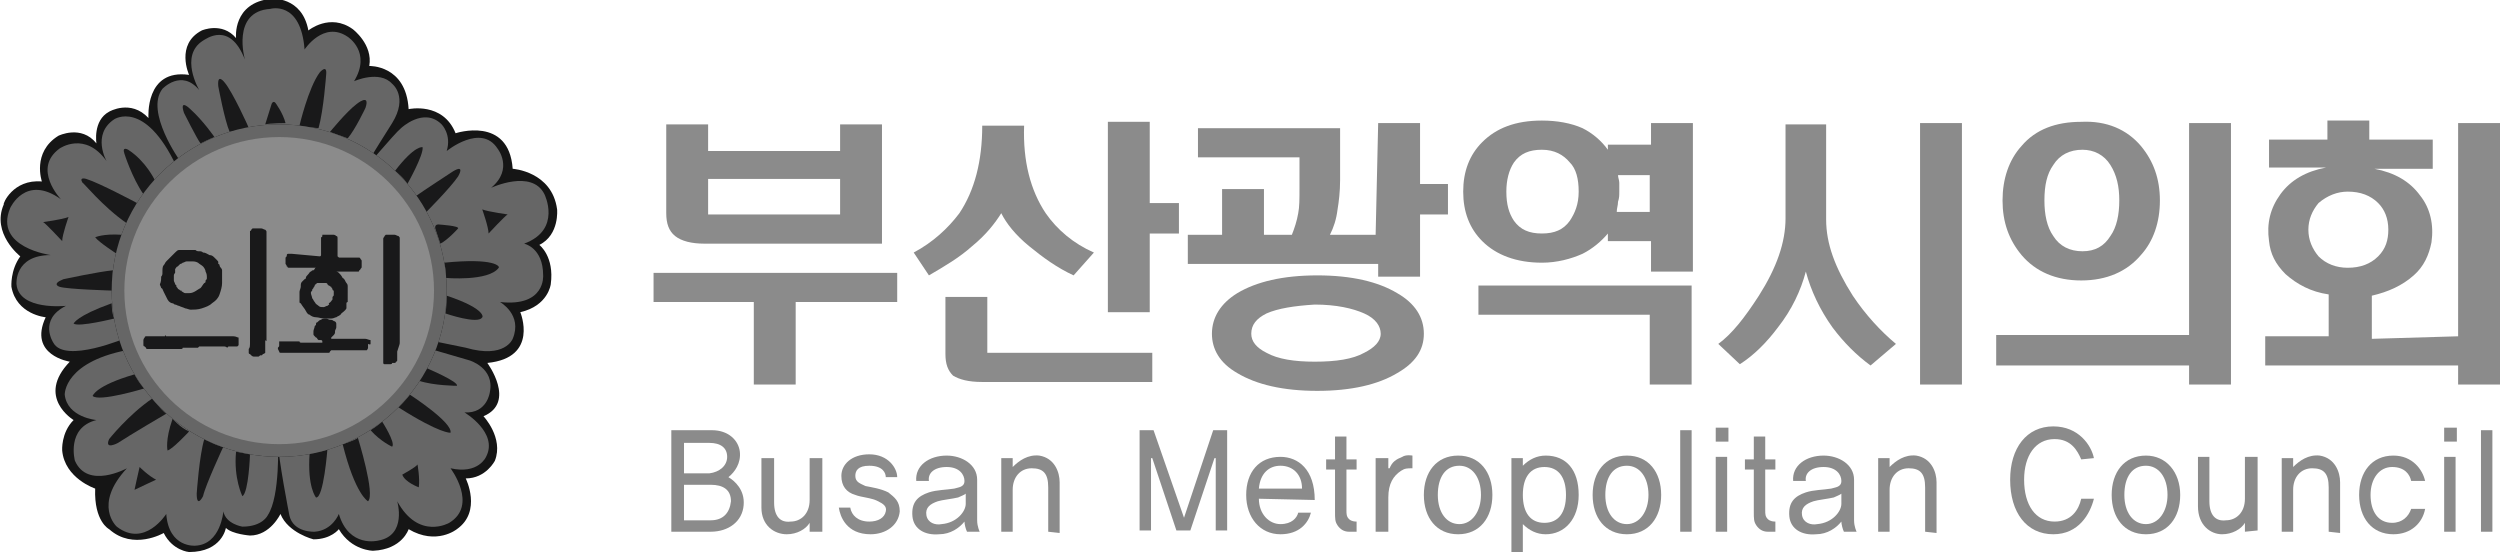 <?xml version="1.0" encoding="utf-8"?>
<!-- Generator: Adobe Illustrator 24.2.0, SVG Export Plug-In . SVG Version: 6.00 Build 0)  -->
<svg version="1.1" id="레이어_1" xmlns="http://www.w3.org/2000/svg" xmlns:xlink="http://www.w3.org/1999/xlink" x="0px"
	 y="0px" viewBox="0 0 197 43.5" style="enable-background:new 0 0 197 43.5;" xml:space="preserve">
<style type="text/css">
	.st0{fill:#8B8B8B;}
	.st1{fill:#151515;}
	.st2{fill:#666666;}
	.st3{fill:#19191A;}
</style>
<g>
	<path class="st0" d="M70.7,23.8h-8v6.5h-3.3v-6.5h-7.9v-2.3h19.2 M55.8,9.8v2.1h10.4V9.8h3.3v9.4h-14c-1,0-1.8-0.2-2.3-0.6
		c-0.5-0.4-0.7-1-0.7-1.8V9.8H55.8z M55.8,16.9h10.4v-2.8H55.8V16.9z"/>
	<path class="st0" d="M82.4,16.8c0.9,1.3,2.2,2.4,3.8,3.1l-1.6,1.8c-1.3-0.6-2.4-1.4-3.5-2.3c-1.1-0.9-1.8-1.8-2.2-2.6
		c-0.5,0.8-1.2,1.7-2.3,2.6c-1,0.9-2.2,1.6-3.4,2.3L72,19.9c1.5-0.8,2.7-1.9,3.6-3.1c1.2-1.8,1.8-4.1,1.8-6.9h3.3
		C80.6,12.7,81.2,15,82.4,16.8 M77.8,27.8h13v2.3H77.4c-1.1,0-1.8-0.2-2.3-0.5c-0.4-0.4-0.6-0.9-0.6-1.7v-4.5h3.3V27.8z M90.6,9.7
		v6.3h2.3v2.4h-2.3v6.2h-3.3v-15H90.6z"/>
	<path class="st0" d="M108.6,9.7h3.3v4.8h2.2v2.4h-2.2v4.9h-3.3v-1H93.6v-2.3h2.7v-3.6h3.3v3.6h2.2c0.2-0.5,0.4-1.1,0.5-1.7
		c0.1-0.5,0.1-1.1,0.1-2v-2.4h-8v-2.3h11.2v4.1c0,0.9-0.1,1.7-0.2,2.3c-0.1,0.8-0.3,1.4-0.6,2h3.6 M110.1,23.1
		c1.4,0.8,2.1,1.9,2.1,3.2c0,1.3-0.7,2.3-2.1,3.1c-1.5,0.9-3.6,1.4-6.3,1.4c-2.7,0-4.8-0.5-6.3-1.4c-1.4-0.8-2-1.9-2-3.1
		c0-1.3,0.7-2.4,2-3.2c1.5-0.9,3.6-1.4,6.3-1.4C106.5,21.7,108.6,22.2,110.1,23.1 M99.8,24.7c-0.8,0.4-1.2,0.9-1.2,1.6
		c0,0.6,0.4,1.1,1.2,1.5c0.9,0.5,2.2,0.7,3.8,0.7c1.7,0,3-0.2,3.9-0.7c0.8-0.4,1.3-0.9,1.3-1.5c0-0.6-0.4-1.2-1.3-1.6
		c-0.9-0.4-2.2-0.7-3.9-0.7C102,24.1,100.7,24.3,99.8,24.7"/>
	<path class="st0" d="M124.7,20c-0.9,0.4-2,0.7-3.2,0.7c-2,0-3.6-0.6-4.7-1.7c-1-1-1.5-2.3-1.5-3.9c0-1.6,0.5-2.9,1.5-3.9
		c1.1-1.1,2.6-1.7,4.7-1.7c1.2,0,2.3,0.2,3.2,0.6c0.8,0.4,1.5,1,2,1.7v-0.4h3.4V9.7h3.3v11.7h-3.3v-2.4h-3.4v-0.6
		C126.2,19,125.5,19.6,124.7,20 M133.3,22.5v7.8h-3.3v-5.5h-13.5v-2.3H133.3z M119.3,12.8c-0.4,0.6-0.6,1.4-0.6,2.3
		c0,1,0.2,1.7,0.6,2.3c0.5,0.7,1.2,1,2.2,1c1,0,1.7-0.3,2.2-1c0.4-0.6,0.7-1.3,0.7-2.3c0-1-0.2-1.8-0.7-2.3c-0.5-0.6-1.2-1-2.2-1
		C120.5,11.8,119.8,12.1,119.3,12.8 M127.5,13.8c0,0.2,0.1,0.4,0.1,0.6c0,0.2,0,0.4,0,0.7c0,0.3,0,0.5-0.1,0.8
		c0,0.3-0.1,0.5-0.1,0.8h2.6v-2.9H127.5z"/>
	<path class="st0" d="M143.9,9.8v7.5c0,1.9,0.7,3.8,2.1,6c1,1.5,2.2,2.8,3.4,3.8l-2,1.7c-1.1-0.8-2.1-1.8-3-3
		c-1-1.4-1.7-2.9-2.1-4.4c-0.4,1.5-1.1,3-2.2,4.4c-0.9,1.2-1.9,2.2-3,2.9l-1.7-1.6c1.1-0.8,2.1-2.1,3.2-3.8c1.4-2.2,2.1-4.2,2.1-6.1
		V9.8 M154.6,30.3h-3.3V9.7h3.3V30.3z"/>
	<path class="st0" d="M172.5,9.7h3.3v20.6h-3.3v-1.5h-15.2v-2.4h15.2 M168.7,11.5c1,1.2,1.5,2.6,1.5,4.3c0,1.7-0.5,3.2-1.5,4.3
		c-1.1,1.3-2.7,2-4.7,2c-2,0-3.6-0.7-4.7-2c-1-1.2-1.5-2.6-1.5-4.3c0-1.7,0.5-3.2,1.5-4.3c1.1-1.3,2.7-1.9,4.7-1.9
		C166,9.5,167.6,10.2,168.7,11.5 M161.8,13c-0.5,0.7-0.7,1.6-0.7,2.8c0,1.1,0.2,2.1,0.7,2.8c0.5,0.8,1.3,1.2,2.3,1.2
		c1,0,1.7-0.4,2.2-1.2c0.5-0.7,0.7-1.7,0.7-2.8s-0.2-2-0.7-2.8c-0.5-0.8-1.3-1.2-2.2-1.2C163.1,11.8,162.3,12.2,161.8,13"/>
	<path class="st0" d="M193.7,26.5V9.7h3.3v20.6h-3.3v-1.5h-15.2v-2.3h5v-3.3c-1.4-0.2-2.5-0.8-3.4-1.6c-0.8-0.8-1.2-1.6-1.3-2.6
		c-0.2-1.4,0.1-2.6,0.9-3.7c0.8-1.1,2-1.8,3.6-2.1h-4.5V11h4.6V9.5h3.3V11h5v2.3h-4.6c1.6,0.3,2.8,1,3.6,2.1c0.8,1,1.1,2.3,0.9,3.7
		c-0.2,1-0.6,1.9-1.4,2.6c-0.9,0.8-2,1.3-3.3,1.6v3.4 M182.7,16c-0.5,0.6-0.8,1.3-0.8,2.1c0,0.8,0.3,1.5,0.8,2.1
		c0.6,0.6,1.4,0.9,2.3,0.9c1,0,1.8-0.3,2.4-0.9c0.6-0.6,0.8-1.3,0.8-2.1c0-0.9-0.3-1.6-0.8-2.1c-0.6-0.6-1.4-0.9-2.4-0.9
		C184.2,15.1,183.4,15.4,182.7,16"/>
	<path class="st0" d="M58.6,39.8c-0.1,1.3-1.2,2.1-2.6,2.1h-3.1v-8h3.2c1.3,0,2.1,0.8,2.2,1.7c0.1,0.9-0.4,1.6-0.9,2
		C57.9,37.9,58.7,38.6,58.6,39.8 M57.3,36c0-0.7-0.5-1.1-1.4-1.1h-2v2.4h2C56.7,37.2,57.3,36.7,57.3,36 M57.6,39.5
		c0-0.9-0.6-1.3-1.6-1.3h-2.1V41H56C57,41,57.5,40.4,57.6,39.5"/>
	<path class="st0" d="M63.8,41.9v-0.7c-0.3,0.5-1,0.9-1.8,0.9C61,42.1,60,41.4,60,40v-3.9h1v3.5c0,1.1,0.5,1.6,1.3,1.5
		c0.8,0,1.5-0.6,1.5-1.7v-3.3h1v5.8"/>
	<path class="st0" d="M70.9,40.3c-0.1,1.1-1.1,1.8-2.3,1.8c-1.9,0-2.4-1.4-2.5-2.1h0.9c0.1,0.6,0.6,1.1,1.5,1.1
		c0.7,0,1.2-0.3,1.3-0.8c0.1-0.4-0.2-0.6-0.6-0.8c-0.6-0.3-1.3-0.3-1.8-0.5c-0.7-0.2-1.1-0.7-1.1-1.5c0-0.9,0.8-1.7,2.2-1.7
		c1.5,0,2.2,1.1,2.2,1.8h-0.9c0-0.3-0.2-0.9-1.3-0.9c-0.9,0-1.1,0.4-1.1,0.8c0,0.5,0.4,0.6,0.8,0.8c0.5,0.1,1.2,0.2,1.8,0.5
		C70.5,39.2,70.9,39.5,70.9,40.3"/>
	<path class="st0" d="M76.2,41.9c-0.1-0.2-0.2-0.6-0.2-0.8c-0.4,0.5-1.1,1-2,1c-1.1,0.1-2-0.4-2.1-1.4c-0.1-1.1,0.4-1.6,1.3-1.9
		c0.6-0.2,1.4-0.2,2-0.3c0.3-0.1,0.8-0.1,0.8-0.6c0-0.5-0.4-1.1-1.4-1.1c-1,0-1.5,0.5-1.4,1.1h-1c-0.1-1.2,1-2,2.4-2
		c1.2,0,2.4,0.7,2.4,1.9V41c0,0.5,0.2,0.9,0.2,0.9 M76.1,38.9c-0.1,0.1-0.4,0.2-0.6,0.3c-0.4,0.1-1.3,0.2-1.6,0.3
		c-0.6,0.2-1,0.5-0.9,1.1c0.1,0.6,0.7,0.8,1.2,0.7c1.2-0.1,1.9-1,1.9-1.6V38.9z"/>
	<path class="st0" d="M82.6,41.9v-3.5c0-1.1-0.4-1.5-1.3-1.5c-0.9,0-1.5,0.7-1.5,1.7v3.3h-0.9v-5.8h0.9v0.7c0.5-0.5,1.2-1,2.1-0.9
		c1.2,0.2,1.6,1.3,1.6,2.1v4"/>
	<polygon class="st0" points="95.6,33.9 93.3,40.8 90.9,33.9 89.8,33.9 89.8,41.8 90.7,41.8 90.7,36.1 90.8,36.1 92.7,41.8 
		93.8,41.8 95.7,36.1 95.8,36.1 95.8,41.8 96.7,41.8 96.7,33.9 	"/>
	<path class="st0" d="M99.2,39.3c0,1.2,0.8,2,1.7,2c0.9,0,1.3-0.5,1.4-0.9h1c-0.2,0.8-0.9,1.7-2.4,1.7c-1.6,0-2.7-1.3-2.7-3.1
		c0-1.8,1-3,2.7-3c1.4,0,2.7,1,2.7,3.4 M102.6,38.5c0-1.1-0.7-1.8-1.7-1.8c-0.9,0-1.6,0.6-1.7,1.8H102.6z"/>
	<path class="st0" d="M106.3,41.9c-0.4,0-0.7-0.2-0.9-0.5c-0.2-0.3-0.2-0.5-0.2-1.1V37h-0.7v-0.8l0.7,0v-1.8h0.9v1.8l0.8,0V37h-0.8
		v3.2c0,0.3,0,0.5,0.2,0.7c0.2,0.2,0.5,0.2,0.6,0.2l0,0.8"/>
	<path class="st0" d="M111.3,36.9c-0.4,0-0.6,0-0.9,0.2c-0.6,0.4-1,1-1,2.1v2.7h-1v-5.8h1v0.8l0.1,0c0.2-0.5,0.5-0.7,1-0.9
		c0.3-0.2,0.8-0.1,0.8-0.1"/>
	<path class="st0" d="M117.6,39c0,1.8-1,3.1-2.7,3.1c-1.7,0-2.7-1.3-2.7-3.1c0-1.8,1-3.1,2.7-3.1C116.6,35.9,117.6,37.2,117.6,39
		 M116.7,39c0-1.4-0.7-2.3-1.7-2.3c-1.1,0-1.7,0.9-1.7,2.3c0,1.4,0.7,2.3,1.7,2.3C116,41.3,116.7,40.3,116.7,39"/>
	<path class="st0" d="M124.4,39c0,1.9-1.1,3.1-2.6,3.1c-0.7,0-1.3-0.3-1.8-0.8v2.3h-0.9v-7.5h0.9v0.6c0.5-0.5,1.1-0.8,1.8-0.8
		C123.4,35.9,124.4,37,124.4,39 M123.4,39c0-1.4-0.6-2.2-1.7-2.2c-1.1,0-1.7,0.8-1.7,2.2c0,1.4,0.6,2.2,1.7,2.2
		C122.8,41.2,123.4,40.4,123.4,39"/>
	<path class="st0" d="M130.9,39c0,1.8-1,3.1-2.7,3.1c-1.7,0-2.7-1.3-2.7-3.1c0-1.8,1-3.1,2.7-3.1C129.9,35.9,130.9,37.2,130.9,39
		 M129.9,39c0-1.4-0.7-2.3-1.7-2.3c-1.1,0-1.7,0.9-1.7,2.3c0,1.4,0.7,2.3,1.7,2.3C129.2,41.3,129.9,40.3,129.9,39"/>
	<rect x="132.4" y="33.9" class="st0" width="0.9" height="8"/>
	<path class="st0" d="M135.2,41.9h0.9V36h-0.9V41.9z M135.2,34.8h1v-1.1h-1V34.8z"/>
	<path class="st0" d="M139.3,41.9c-0.4,0-0.7-0.2-0.9-0.5c-0.2-0.3-0.2-0.5-0.2-1.1V37h-0.7v-0.8l0.7,0v-1.8h0.9v1.8l0.8,0V37h-0.8
		v3.2c0,0.3,0,0.5,0.2,0.7c0.2,0.2,0.5,0.2,0.6,0.2l0,0.8"/>
	<path class="st0" d="M145.3,41.9c-0.1-0.2-0.2-0.6-0.2-0.8c-0.4,0.5-1.1,1-2,1c-1.1,0.1-2-0.4-2.1-1.4c-0.1-1.1,0.4-1.6,1.3-1.9
		c0.6-0.2,1.4-0.2,2-0.3c0.3-0.1,0.8-0.1,0.8-0.6c0-0.5-0.4-1.1-1.4-1.1c-1,0-1.5,0.5-1.4,1.1h-1c-0.1-1.2,1-2,2.4-2
		c1.2,0,2.4,0.7,2.4,1.9V41c0,0.5,0.2,0.9,0.2,0.9 M145.1,38.9c-0.1,0.1-0.4,0.2-0.6,0.3c-0.4,0.1-1.3,0.2-1.6,0.3
		c-0.6,0.2-1,0.5-0.9,1.1c0.1,0.6,0.7,0.8,1.2,0.7c1.2-0.1,1.9-1,1.9-1.6V38.9z"/>
	<path class="st0" d="M151.7,41.9v-3.5c0-1.1-0.4-1.5-1.3-1.5c-0.9,0-1.5,0.7-1.5,1.7v3.3h-0.9v-5.8h0.9v0.7c0.5-0.5,1.2-1,2.1-0.9
		c1.2,0.2,1.6,1.3,1.6,2.1v4"/>
	<path class="st0" d="M164,36.2c-0.3-0.7-0.8-1.6-2.1-1.6c-1.5,0-2.4,1.3-2.4,3.2c0,2,0.9,3.3,2.4,3.3c1.3,0,1.9-0.9,2.1-1.8l1,0
		c-0.3,1.2-1.2,2.8-3.2,2.8c-2.1,0-3.4-1.7-3.4-4.3c0-2.5,1.3-4.2,3.4-4.2c2,0,3,1.5,3.2,2.5"/>
	<path class="st0" d="M171.8,39c0,1.8-1,3.1-2.7,3.1c-1.7,0-2.7-1.3-2.7-3.1c0-1.8,1-3.1,2.7-3.1C170.7,35.9,171.8,37.2,171.8,39
		 M170.8,39c0-1.4-0.7-2.3-1.7-2.3c-1.1,0-1.7,0.9-1.7,2.3c0,1.4,0.7,2.3,1.7,2.3C170.1,41.3,170.8,40.3,170.8,39"/>
	<path class="st0" d="M176.9,41.9v-0.7c-0.3,0.5-1,0.9-1.8,0.9c-0.9,0-1.9-0.7-1.9-2.2v-3.9h0.9v3.5c0,1.1,0.5,1.6,1.3,1.5
		c0.8,0,1.5-0.6,1.5-1.7v-3.3h1v5.8"/>
	<path class="st0" d="M183.5,41.9v-3.5c0-1.1-0.4-1.5-1.3-1.5c-0.9,0-1.5,0.7-1.5,1.7v3.3h-0.9v-5.8h0.9v0.7c0.5-0.5,1.2-1,2.1-0.9
		c1.2,0.2,1.6,1.3,1.6,2.1v4"/>
	<path class="st0" d="M191.1,40.1c-0.2,1.1-1.1,2-2.5,2c-1.7,0-2.7-1.3-2.7-3.1c0-1.8,1-3.1,2.7-3.1c1.5,0,2.3,1.1,2.5,2h-1.1
		c-0.1-0.5-0.5-1.1-1.5-1.1c-1,0-1.7,0.9-1.7,2.2c0,1.3,0.6,2.2,1.7,2.2c0.8,0,1.3-0.5,1.5-1.1"/>
	<path class="st0" d="M192.6,41.9h0.9V36h-0.9V41.9z M192.6,34.8h1v-1.1h-1V34.8z"/>
	<rect x="195.5" y="33.9" class="st0" width="0.9" height="8"/>
	<path class="st1" d="M3.3,14.3c0,0-0.8-2.3,1.3-3.6c0,0,1.8-0.9,3,0.6c0,0-0.3-1.8,1-2.5c0,0,1.7-1,3.1,0.5c0,0-0.3-3.9,3.2-3.4
		c0,0-1.1-2.4,1-3.5c0,0,1.6-0.7,2.7,0.6c0,0-0.3-2.8,2.8-3.1c0,0,2.4-0.2,2.9,2.5c0,0,1.7-1.4,3.5-0.1c0,0,1.6,1.2,1.3,2.9
		c0,0,2.9-0.1,3.1,3.4c0,0,2.7-0.6,3.7,1.9c0,0,4.2-1.4,4.5,2.8c0,0,3.1,0.2,3.5,3.2c0,0,0.2,2-1.4,2.8c0,0,1.2,0.9,0.9,3.1
		c0,0-0.2,1.7-2.4,2.2c0,0,1.5,3.6-2.6,4c0,0,2.3,3.1-0.3,4.2c0,0,1.6,1.7,0.9,3.5c0,0-0.7,1.4-2.3,1.4c0,0,1.3,2.6-0.7,4
		c0,0-1.6,1.3-3.8,0c0,0-0.5,1.6-2.8,1.7c0,0-1.7,0-2.7-1.7c0,0-0.6,0.8-2,0.8c0,0-2-0.5-2.6-2c0,0-0.8,1.7-2.4,1.7
		c0,0-1.4-0.1-1.9-0.6c0,0-0.3,1.9-2.9,1.9c0,0-1.3-0.1-2-1.5c0,0-2.4,1.4-4.3-0.3c0,0-1.2-0.6-1.1-3.2c0,0-2.4-0.8-2.6-3
		c0,0-0.1-1.4,0.9-2.4c0,0-3-1.8-0.3-4.6c0,0-3.3-0.5-1.9-3.5c0,0-2.3-0.2-2.7-2.4c0,0-0.1-1.3,0.7-2.4c0,0-2.3-1.8-1.3-4.1
		C0.2,16.1,1,14.1,3.3,14.3"/>
	<path class="st2" d="M19.3,4.7c0,0-1.1-3.8,2-4c0,0,2.4-0.7,2.7,3.2c0,0,1.5-2.3,3.4-1c0,0,1.9,1.2,0.5,3.5c0,0,2-0.9,3,0.2
		c0,0,1.3,1,0,3.1c0,0-1.9,3-2.4,3.9c0,0,2.6-3.1,3.1-3.5c0,0,1.8-1.7,3.2-0.3c0,0,0.8,0.8,0.4,2.1c0,0,2.7-2.2,4-0.2
		c0,0,1.3,1.6-0.5,3.1c0,0,3.2-1.5,4.2,0.5c0,0,1.4,2.8-1.6,3.9c0,0,1.5,0.3,1.5,2.5c0,0,0.2,2.5-3.4,2.1c0,0,1.8,1,1,2.9
		c0,0-0.6,1.6-3.7,0.7l-4.4-0.9l-0.1,0.5l4.8,1.4c0,0,2,0.6,1.6,2.5c0,0-0.2,1.7-2,1.6c0,0,2.7,1.6,1.7,3.5c0,0-0.6,1.4-2.8,0.9
		c0,0,2.2,2.9-0.1,4.3c0,0-2.4,1.4-4.1-1.7c0,0,0.8,2.7-1.5,3.1c0,0-2.3,0.6-3.1-2.1c0,0-0.5,1.3-1.9,1.4c0,0-1.7,0.1-2-1.3
		c0,0-0.9-4.6-0.9-5.8c0,0,0.2,4.3-0.8,5.8c0,0-0.4,0.9-2,0.9c0,0-1.3-0.2-1.5-1.2c0,0-0.2,2.6-2.2,2.7c0,0-2.1,0.2-2.3-2.5
		c0,0-1.7,2.7-3.9,1c0,0-1.9-1.7,0.8-4.6c0,0-3.1,1.7-4.1-0.6c0,0-0.7-2.6,1.7-3.2c0,0-2.3-0.2-2.5-2c0,0-0.1-2.7,5.4-3.6L10,26.6
		c0,0-4.9,2.1-5.8,0.4c0,0-1.2-1.8,1-2.9c0,0-3.7,0.4-3.9-1.7c0,0-0.2-2.3,2.7-2.3c0,0-4.5-0.6-3.2-3.7c0,0,1.2-2.7,4-0.7
		c0,0-2.3-2.4-0.1-4c0,0,2-1.4,3.7,1c0,0-1.2-2.1,0.6-3.3c0,0,2.4-1.6,4.9,3.7l0.1,0.4l0.7-0.5l-0.5-0.3c0,0-2.8-3.9-1.4-5.7
		c0,0,1.5-1.6,2.9,0.1c0,0-1.6-2.7,0.3-3.9C16.2,3.1,18.1,1.6,19.3,4.7"/>
	<g>
		<path class="st3" d="M22,36c-7.3,0-13.2-5.9-13.2-13.1c0-7.2,5.9-13.1,13.2-13.1c7.3,0,13.2,5.9,13.2,13.1
			C35.2,30.1,29.3,36,22,36z M22,9.9c-7.2,0-13.1,5.8-13.1,13c0,7.2,5.9,13,13.1,13c7.2,0,13.1-5.8,13.1-13
			C35.1,15.7,29.2,9.9,22,9.9z"/>
	</g>
	<g>
		<path class="st3" d="M21.4,8.2l-0.5,1.6c0.4-0.1,1.6-0.1,1.6-0.1c-0.2-0.8-0.8-1.6-0.8-1.6C21.5,7.9,21.4,8.2,21.4,8.2z"/>
		<path class="st3" d="M25.7,5.9c0.1-0.9-0.5-0.2-0.5-0.2c-0.9,1.2-1.6,4.2-1.6,4.2c0.4,0.1,1.5,0.2,1.5,0.2
			C25.5,8.7,25.7,5.9,25.7,5.9z"/>
		<path class="st3" d="M28.8,8.5c0.4-1.2-0.7-0.3-0.7-0.3c-0.8,0.6-2.1,2.2-2.1,2.2c0.3,0.1,1.4,0.5,1.4,0.5
			C28,10.2,28.8,8.5,28.8,8.5z"/>
		<path class="st3" d="M17.7,6.5c0,0-0.6-0.8-0.5,0.3c0,0,0.5,2.7,0.9,3.6c0,0,1.2-0.3,1.5-0.3C19.6,10,18.3,7.2,17.7,6.5z"/>
		<path class="st3" d="M15.8,11.3c0,0,0.8-0.4,1.1-0.5c0,0-0.9-1.3-1.9-2.2c0,0-0.9-0.9-0.5,0.3C14.5,8.9,15.5,10.9,15.8,11.3z"/>
		<path class="st3" d="M11.3,15.3c0,0,0.9-0.6,0.9-1.1c0,0-0.7-1.5-2.1-2.4c0,0-0.5-0.3-0.3,0.3C9.8,12.1,10.4,14,11.3,15.3z"/>
		<path class="st3" d="M10,17.6c0,0,0.7-1.4,0.8-1.6c0,0-3-1.6-4-1.9c0,0-0.6-0.2-0.3,0.3C6.5,14.3,8.1,16.3,10,17.6z"/>
		<path class="st3" d="M9.2,20c0.1-0.3,0.4-1.5,0.4-1.5c-1.5-0.1-2.1,0.2-2.1,0.2C7.8,19.1,9.2,20,9.2,20z"/>
		<path class="st3" d="M8.9,21.3C7.8,21.4,5,22,5,22c-1,0.4-0.3,0.6-0.3,0.6c0.6,0.2,4.2,0.3,4.2,0.3C8.8,22.4,8.9,21.3,8.9,21.3z"
			/>
		<path class="st3" d="M8.8,23.9c-2.8,1-3,1.6-3,1.6C6.2,25.8,9,25.1,9,25.1C8.8,24.7,8.8,23.9,8.8,23.9z"/>
		<path class="st3" d="M10.6,29.5L10.6,29.5c-3.1,0.9-3.3,1.7-3.3,1.7c0.5,0.5,4.1-0.6,4.1-0.6C11,30.3,10.6,29.5,10.6,29.5z"/>
		<path class="st3" d="M12,31.4c-1.9,1.3-3.4,3.2-3.4,3.2c-0.4,0.9,0.7,0.3,0.7,0.3c0.9-0.6,3.8-2.3,3.8-2.3
			C12.7,32.3,12,31.4,12,31.4z"/>
		<path class="st3" d="M13.6,33c-0.6,1.7-0.4,2.5-0.4,2.5c0.4-0.1,1.7-1.5,1.7-1.5C14.2,33.7,13.6,33,13.6,33z"/>
		<path class="st3" d="M10.6,38.6c0.4-0.2,1.7-0.8,1.7-0.8c-0.6-0.3-1.3-1-1.3-1C10.9,37.2,10.6,38.6,10.6,38.6z"/>
		<path class="st3" d="M15.5,38.9c0,1.2,0.5,0.2,0.5,0.2c0.2-0.9,1.6-3.9,1.6-3.9c-0.4,0-1.5-0.6-1.5-0.6
			C15.7,35.9,15.5,38.9,15.5,38.9z"/>
		<path class="st3" d="M19.1,39.1c0.5-0.3,0.6-3.3,0.6-3.3l-1.1-0.2C18.4,37.7,19.1,39.1,19.1,39.1z"/>
		<path class="st3" d="M24.9,39.2c0.6,0.1,0.9-3.8,0.9-3.8c-0.3,0.2-1.4,0.3-1.4,0.3C24.2,38.4,24.9,39.2,24.9,39.2z"/>
		<path class="st3" d="M27,35c1,4,2,4.5,2,4.5c0.6-0.5-0.8-5-0.8-5C28,34.7,27,35,27,35z"/>
		<path class="st3" d="M29.2,33.9c0.8,0.9,1.7,1.3,1.7,1.3c0.3-0.3-0.8-2-0.8-2C30,33.4,29.2,33.9,29.2,33.9z"/>
		<path class="st3" d="M31.7,37.4c0.2,0.6,1.3,1,1.3,1c0.1-0.7-0.1-1.8-0.1-1.8C32.8,36.8,31.7,37.4,31.7,37.4z"/>
		<path class="st3" d="M32.3,31.1c-0.2,0.3-0.9,1-0.9,1c3.3,2.1,4.1,2,4.1,2C35.7,33.3,32.3,31.1,32.3,31.1z"/>
		<path class="st3" d="M33.6,29c-0.1,0.3-0.6,1-0.6,1c1.2,0.4,3,0.4,3,0.4C36.2,30.1,33.6,29,33.6,29z"/>
		<path class="st3" d="M35.2,23.3c0,0,0,0.9-0.1,1.4c0,0,2.6,0.9,2.9,0.3C38,25.1,38.5,24.4,35.2,23.3z"/>
		<path class="st3" d="M35,20.7c0,0,0.2,0.7,0.1,1.2c0,0,3.4,0.3,4.2-0.8C39.4,21,39,20.3,35,20.7z"/>
		<path class="st3" d="M38,16.5c0,0,0.5,1.4,0.5,1.9c0,0,1.3-1.4,1.5-1.5C40.1,16.9,38.5,16.7,38,16.5z"/>
		<path class="st3" d="M34.3,18l0.4,1.2c0.6-0.3,1.4-1.2,1.4-1.2c0.1-0.2-1.4-0.3-1.4-0.3C34.2,17.6,34.3,18,34.3,18z"/>
		<path class="st3" d="M33.5,16.8c0,0,2-2,2.6-2.9c0,0,0.6-1-0.4-0.4c0,0-2.3,1.5-3,2C32.8,15.5,33.4,16.5,33.5,16.8z"/>
		<path class="st3" d="M32.1,14.5c0,0,1.3-2.3,1.2-2.9c0,0-0.6-0.2-2.2,1.9C31.2,13.5,31.9,14.1,32.1,14.5z"/>
		<path class="st3" d="M5.4,17.1c-0.5,0.2-2,0.4-2,0.4C3.6,17.6,4.9,19,4.9,19C4.9,18.5,5.4,17.1,5.4,17.1z"/>
	</g>
	<path class="st2" d="M35.2,22.9C35.2,30.1,29.3,36,22,36c-7.3,0-13.2-5.9-13.2-13.1c0-7.2,5.9-13.1,13.2-13.1
		C29.3,9.8,35.2,15.7,35.2,22.9"/>
	<path class="st0" d="M34.2,22.9C34.2,29.6,28.7,35,22,35c-6.7,0-12.2-5.4-12.2-12.1c0-6.7,5.5-12.1,12.2-12.1
		C28.7,10.8,34.2,16.2,34.2,22.9"/>
	<g>
		<path class="st3" d="M18.8,26.6L18.8,26.6c-0.1,0-0.2-0.1-0.4-0.1c-0.1,0-0.3,0-0.4,0c0,0,0,0-0.1,0c0,0-0.1,0-0.2,0
			c-0.1,0-0.2,0-0.3,0c-0.1,0-0.2,0-0.4,0c0,0-0.1,0-0.1,0c0,0-0.1,0-0.1,0h-0.1h-0.2c-0.1,0-0.2,0-0.3,0c-0.1,0-0.2,0-0.3,0
			c-0.1,0-0.2,0-0.3,0c-0.1,0-0.2,0-0.3,0c0,0-0.1,0-0.2,0c-0.1,0-0.2,0-0.3,0c-0.1,0-0.2,0-0.3,0c-0.1,0-0.1,0-0.1,0h-1.3l-0.1-0.1
			L13,26.5c0,0-0.1,0-0.1,0c-0.1,0-0.1,0-0.2,0c0,0-0.1,0-0.1,0c0,0,0,0-0.1,0l-0.1,0c0,0-0.1,0-0.1,0c0,0-0.1,0-0.1,0
			c0,0-0.1,0-0.1,0c0,0-0.1,0-0.1,0h-0.1h0h-0.1c0,0,0,0-0.1,0c0,0,0,0-0.1,0c0,0,0,0-0.1,0c0,0-0.1,0-0.1,0.1c0,0,0,0,0,0
			c0,0,0,0,0,0c0,0-0.1,0.1-0.1,0.2c0,0,0,0,0,0c0,0,0,0,0,0.1c0,0,0,0.1,0,0.1c0,0,0,0.1,0,0.1c0,0,0,0.1,0,0.1c0,0,0,0.1,0.1,0.1
			c0,0,0,0,0.1,0.1c0,0,0,0.1,0.1,0.1c0,0,0.1,0,0.3,0c0.1,0,0.4,0,0.6,0c0,0,0.1,0,0.1,0c0,0,0.1,0,0.1,0h0.1H13c0.1,0,0.1,0,0.1,0
			c0,0,0.1,0,0.1,0c0,0,0.1,0,0.1,0c0.1,0,0.2,0,0.3,0c0.1,0,0.1,0,0.2,0c0.1,0,0.1,0,0.1,0c0,0,0.1,0,0.1,0h0.1c0,0,0,0,0.1,0
			c0,0,0.1,0,0.1,0c0,0,0.1,0,0.1-0.1c0,0,0,0,0.1,0c0,0,0,0,0,0c0,0,0,0,0,0c0,0,0,0,0.1,0c0,0,0,0,0,0c0,0,0,0,0,0h0h0h0.7
			c0,0,0.1,0,0.1,0c0,0,0.1,0,0.1,0c0,0,0.1,0,0.1,0c0,0,0,0,0,0c0,0,0,0,0,0c0,0,0,0,0,0c0,0,0,0,0.1-0.1c0,0,0.1,0,0.2,0
			c0.1,0,0.2,0,0.3,0c0,0,0.1,0,0.1,0c0,0,0.1,0,0.1,0h0h0.1c0,0,0.1,0,0.1,0c0,0,0.1,0,0.2,0c0.1,0,0.2,0,0.3,0c0.1,0,0.2,0,0.2,0
			c0.1,0,0.2,0,0.3,0c0.1,0,0.2,0,0.3,0.1l0.1-0.1c0,0,0,0,0.1,0c0,0,0.1,0,0.1,0c0,0,0,0,0.1,0c0,0,0,0,0.1,0h0.1h0.1
			c0.1,0,0.1,0,0.1,0c0,0,0.1-0.1,0.1-0.1c0-0.1,0-0.1,0-0.2c0-0.1,0-0.2,0-0.2L18.8,26.6C18.8,26.6,18.8,26.6,18.8,26.6z"/>
		<path class="st3" d="M12.9,23c0.1,0.2,0.2,0.4,0.3,0.6c0.1,0.2,0.3,0.3,0.4,0.3c0.1,0,0.1,0.1,0.2,0.1c0.1,0,0.2,0.1,0.3,0.1
			c0.2,0.1,0.3,0.1,0.5,0.2c0.1,0,0.3,0.1,0.4,0.1c0.3,0,0.6,0,0.9-0.1c0,0,0,0,0,0c0,0,0,0,0,0c0.3-0.1,0.6-0.2,0.8-0.4
			c0.3-0.2,0.5-0.4,0.6-0.7c0.1-0.3,0.2-0.6,0.2-0.9c0,0,0,0,0-0.1c0,0,0,0,0-0.1c0,0,0,0,0-0.1c0,0,0,0,0-0.1l0-0.3l0-0.3
			c0,0,0,0,0,0c0,0,0,0,0,0c0,0,0-0.1-0.1-0.2c-0.1-0.1-0.1-0.2-0.1-0.2c0,0,0-0.1-0.1-0.1c0,0,0,0,0-0.1c0-0.1,0-0.1-0.1-0.2
			c0,0-0.1-0.1-0.2-0.2c-0.1-0.1-0.2-0.2-0.4-0.2c-0.2-0.1-0.3-0.2-0.5-0.2c-0.1-0.1-0.2-0.1-0.3-0.1c-0.1,0-0.2,0-0.3-0.1
			c-0.1,0-0.2,0-0.3,0c-0.1,0-0.2,0-0.3,0c-0.1,0-0.2,0-0.3,0c-0.1,0-0.3,0-0.4,0c-0.1,0-0.2,0.1-0.3,0.2c0,0-0.1,0.1-0.1,0.1
			c0,0-0.1,0.1-0.1,0.1c0,0-0.1,0.1-0.1,0.1c0,0-0.1,0.1-0.1,0.1c0,0,0,0-0.1,0.1c0,0-0.1,0.1-0.1,0.1c0,0-0.1,0.1-0.1,0.1
			c-0.1,0.1-0.1,0.2-0.2,0.3c-0.1,0.1-0.1,0.3-0.1,0.6c0,0.1,0,0.2-0.1,0.3c0,0.2,0,0.4-0.1,0.6c0,0.1,0.1,0.2,0.1,0.3
			C12.8,22.7,12.8,22.8,12.9,23z M13.7,21.7c0,0,0-0.1,0.1-0.2c0,0,0-0.1,0-0.1c0,0,0,0,0-0.1c0,0,0,0,0-0.1c0,0,0,0,0,0
			c0.1-0.1,0.1-0.2,0.2-0.2c0.1-0.1,0.1-0.1,0.2-0.2c0.1,0,0.2-0.1,0.2-0.1c0.1,0,0.2-0.1,0.3-0.1c0,0,0,0,0.1,0c0,0,0.1,0,0.1,0
			c0,0,0,0,0.1,0c0,0,0.1,0,0.1,0c0.2,0,0.3,0,0.5,0.1c0.1,0.1,0.3,0.2,0.4,0.3c0,0,0,0,0,0c0.1,0.1,0.2,0.3,0.2,0.4
			c0.1,0.2,0.1,0.3,0.1,0.5c0,0.1,0,0.1-0.1,0.2c0,0.1,0,0.2-0.1,0.2c-0.1,0.1-0.2,0.3-0.3,0.4c-0.2,0.1-0.3,0.2-0.5,0.3
			c-0.2,0.1-0.3,0.1-0.5,0.1c0,0-0.1,0-0.1,0c0,0-0.1,0-0.1,0c0,0-0.1,0-0.2-0.1c0,0-0.1,0-0.1-0.1c-0.1,0-0.1,0-0.2-0.1
			c0,0-0.1,0-0.1-0.1c0,0,0,0,0,0c0,0-0.1-0.1-0.1-0.1l0-0.1l-0.1-0.1c0-0.1-0.1-0.2-0.1-0.3c0-0.1,0-0.2,0-0.2c0,0,0-0.1,0-0.2
			c0-0.1,0-0.1,0-0.2C13.7,21.8,13.7,21.7,13.7,21.7z"/>
		<path class="st3" d="M21,26.8c0-0.1,0-0.2,0-0.2c0-0.1,0-0.1,0-0.2l0-0.9c0-0.1,0-0.3,0-0.5c0-0.2,0-0.5,0-0.8c0-0.3,0-0.5,0-0.7
			c0-0.2,0-0.4,0-0.5c0-0.2,0-0.3,0-0.5c0-0.1,0-0.3,0-0.4c0-0.1,0-0.2,0-0.4c0-0.1,0-0.3,0-0.4l0-1.4v-0.2v-0.2v-0.1v-0.1
			c0,0,0-0.1,0-0.1c0,0,0-0.1,0-0.1c0-0.1,0-0.2,0-0.3c0-0.1,0-0.2,0-0.3c0-0.1,0-0.2,0-0.2c0-0.1,0-0.1-0.1-0.2
			c-0.1,0-0.2-0.1-0.3-0.1c-0.1,0-0.2,0-0.3,0h-0.4c0,0,0,0,0,0c0,0-0.1,0.1-0.1,0.1c0,0,0,0.1-0.1,0.1c0,0,0,0,0,0c0,0,0,0,0,0
			c0,0,0,0,0,0c0,0.1,0,0.1,0,0.2c0,0.1,0,0.1,0,0.2v0.3l0,0.9c0,0,0,0,0,0c0,0,0,0,0,0.1c0,0,0,0.1,0,0.1c0,0,0,0.1,0,0.2
			c0,0.1,0,0.2,0,0.3v0.2v1.5c0,0,0,0,0,0.1c0,0,0,0.1,0,0.1c0,0.1,0,0.1,0,0.2c0,0,0,0.1,0,0.1v2.5c0,0,0,0,0,0.1c0,0,0,0,0,0.1
			c0,0,0,0.1,0,0.1v0v0.1c0,0,0,0,0,0.1c0,0,0,0.1,0,0.1c0,0,0,0,0,0c0,0,0,0,0,0c0,0,0,0.1,0,0.1c0,0.1,0,0.1,0,0.1v0.1v0.1
			c0,0,0,0.1,0,0.2c0,0.1,0,0.1,0,0.2c0,0.1,0,0.1,0,0.1c0,0,0,0.1,0,0.1c0,0,0,0.1,0,0.1c0,0,0,0,0,0.1c0,0,0,0.1,0,0.1
			c0,0.1,0,0.3-0.1,0.4c0,0.1,0,0.2,0,0.2c0,0,0,0.1,0,0.1c0,0,0,0.1,0.1,0.1c0,0,0.1,0.1,0.1,0.1c0,0,0,0,0,0c0,0,0,0,0,0
			c0,0,0.1,0.1,0.2,0.1l0.1,0c0.1,0,0.1,0,0.2,0c0.1,0,0.1,0,0.2-0.1c0,0,0,0,0,0c0,0,0,0,0.1,0c0,0,0.1,0,0.1-0.1
			c0,0,0.1,0,0.2-0.1v-0.1c0,0,0,0,0-0.1c0,0,0,0,0-0.1c0,0,0-0.1,0-0.1v-0.1v-0.1v-0.2c0,0,0-0.1,0-0.2C21,26.9,21,26.9,21,26.8z"
			/>
		<path class="st3" d="M22.6,21C22.7,21,22.7,21.1,22.6,21C22.7,21.1,22.7,21.1,22.6,21c0.1,0.1,0.1,0.1,0.2,0.1h0.1
			c0,0,0.1,0,0.2,0c0,0,0.1,0,0.1,0c0,0,0,0,0,0c0,0,0.1,0,0.1,0c0,0,0,0,0.1,0c0,0,0,0,0,0c0,0,0,0,0.1,0c0,0,0,0,0,0c0,0,0,0,0,0
			c0,0,0,0,0,0c0,0,0.1,0,0.1,0c0.1,0,0.1,0,0.2,0c0.1,0,0.2,0,0.3,0c0,0,0.1,0,0.2,0h0.2h0.4c0,0,0,0,0,0c0,0,0,0,0,0c0,0,0,0,0,0
			c0,0,0,0,0,0c0,0-0.1,0-0.1,0.1c0,0,0,0-0.1,0.1c-0.1,0-0.1,0-0.2,0.1c0,0,0,0,0,0l0,0c0,0,0,0,0,0c-0.1,0-0.1,0.1-0.2,0.2
			c-0.1,0.1-0.2,0.2-0.2,0.3c0,0.1-0.1,0.1-0.1,0.1c-0.1,0.1-0.1,0.1-0.2,0.2c-0.1,0.1-0.1,0.2-0.1,0.4c0,0.1-0.1,0.3-0.1,0.4
			c0,0.1,0,0.3,0,0.4v0.2c0,0.1,0,0.1,0,0.1c0,0.1,0,0.1,0,0.1c0,0,0,0.1,0.1,0.1c0.1,0.2,0.3,0.4,0.4,0.6c0.1,0.2,0.2,0.3,0.3,0.3
			c0.1,0.1,0.3,0.2,0.5,0.2c0.2,0,0.4,0.1,0.7,0.1c0.2,0,0.4,0,0.5,0c0.2,0,0.3-0.1,0.4-0.1c0.1-0.1,0.3-0.1,0.4-0.3
			c0.1-0.1,0.3-0.2,0.4-0.4c0,0,0,0,0-0.1c0,0,0,0,0,0c0,0,0,0,0,0c0,0,0,0,0-0.1c0,0,0-0.1,0-0.1c0,0,0,0,0-0.1c0,0,0-0.1,0.1-0.1
			c0,0,0-0.1,0-0.1c0,0,0,0,0,0c0,0,0,0,0-0.1c0,0,0-0.1,0-0.1c0,0,0,0,0-0.1l0-0.1c0,0,0,0,0,0c0,0,0,0,0,0c0,0,0-0.1,0-0.1
			c0,0,0-0.1,0-0.1V23c0,0,0,0,0,0c0,0,0,0,0,0c0,0,0,0,0-0.1c0,0,0,0,0,0v-0.1v-0.1c0,0,0,0,0,0c0,0,0,0,0,0c0,0,0,0,0-0.1
			c0-0.1,0-0.2-0.1-0.3c-0.1-0.1-0.1-0.3-0.3-0.4c0,0,0,0,0,0c0,0,0,0,0,0c0,0,0,0,0,0c-0.1-0.2-0.2-0.3-0.3-0.4
			c-0.1-0.1-0.2-0.1-0.3-0.1h0c0,0,0,0,0,0l-0.2,0c0,0,0,0,0,0c0,0,0,0-0.1,0c0,0,0,0,0,0c0,0,0,0,0,0h0h0c0,0,0,0,0,0c0,0,0,0,0,0
			c0,0,0,0,0,0c0,0,0,0,0,0c0,0,0,0,0.1,0c0,0,0.1,0,0.1,0h0.5h0.2c0.1,0,0.2,0,0.2,0c0.1,0,0.1,0,0.2,0c0.1,0,0.1,0,0.1,0
			c0,0,0,0,0.1,0c0,0,0,0,0,0c0,0,0,0,0,0c0,0,0.1,0,0.1,0c0.1,0,0.2,0,0.3,0c0.1,0,0.2,0,0.2,0c0.1,0,0.1,0,0.1-0.1
			c0,0,0.1,0,0.1-0.1c0.1-0.1,0.1-0.1,0.1-0.2c0-0.1,0-0.1,0-0.2c0-0.1,0-0.1,0-0.2c0-0.1,0-0.1-0.1-0.2c0,0,0-0.1-0.1-0.1
			c0,0-0.1,0-0.1,0c0,0-0.1,0-0.1,0c-0.1,0-0.1,0-0.2,0c0,0-0.1,0-0.1,0c0,0-0.1,0-0.1,0c0,0-0.1,0-0.1,0c-0.1,0-0.1,0-0.2,0
			c0,0-0.1,0-0.1,0c0,0,0,0-0.1,0c0,0-0.1,0-0.1,0c0,0,0,0-0.1,0c0,0,0,0,0,0c0,0,0,0,0,0c0,0,0,0,0,0c0,0,0,0,0,0c0,0,0,0,0,0
			c0,0,0,0,0,0c0,0,0,0,0,0c0,0,0,0,0,0c0,0,0,0,0,0c0,0,0,0,0,0c0,0,0,0,0,0c-0.1,0-0.1,0-0.2,0c-0.1,0-0.1,0-0.2-0.1c0,0,0,0,0,0
			c0,0,0,0,0-0.1c0,0,0,0,0-0.1v-0.1c0,0,0-0.1,0-0.1c0-0.1,0-0.2,0-0.3v-0.1v-0.1c0,0,0,0,0-0.1c0,0,0-0.1,0-0.1c0-0.1,0-0.2,0-0.3
			c0,0,0,0,0,0c0,0,0,0,0,0c0-0.1,0-0.2-0.1-0.2c0,0-0.1-0.1-0.2-0.1c-0.1,0-0.2,0-0.3,0c-0.1,0-0.2,0-0.3,0c-0.1,0-0.2,0-0.3,0
			c0,0.1,0,0.1,0,0.1c0,0,0,0.1-0.1,0.1c0,0,0,0.1,0,0.1c0,0.1,0,0.1,0,0.2v0.1c0,0,0,0.1,0,0.2v0.1v0.1c0,0,0,0,0,0.1
			c0,0.1,0,0.1,0,0.1c0,0,0,0.1,0,0.1v0.1c0,0,0,0,0,0c0,0,0,0,0,0.1c0,0,0,0.1,0,0.1c0,0,0,0.1-0.1,0.1L23,20c-0.1,0-0.2,0-0.3,0
			c-0.1,0-0.1,0.1-0.1,0.1c0,0.1,0,0.1-0.1,0.2c0,0.1,0,0.2,0,0.3c0,0.1,0,0.1,0,0.2C22.6,20.9,22.6,21,22.6,21z M24.9,22.4
			C24.9,22.3,25,22.3,24.9,22.4c0.1-0.1,0.1-0.1,0.1-0.1c0,0,0,0,0.1,0c0,0,0,0,0,0c0,0,0,0,0.1,0c0,0,0.1,0,0.1,0c0,0,0.1,0,0.1,0
			c0,0,0,0,0,0c0,0,0,0,0,0c0,0,0.1,0,0.1,0c0,0,0,0,0,0c0,0,0,0,0,0c0,0,0,0,0,0c0,0,0,0,0,0c0,0,0,0,0,0h0c0,0,0.1,0,0.1,0
			c0.1,0,0.2,0,0.2,0.1c0,0,0.1,0.1,0.1,0.1c0.1,0,0.1,0.1,0.2,0.1c0,0.1,0.1,0.1,0.1,0.2c0,0,0,0.1,0.1,0.1c0,0,0,0.1,0,0.1
			c0,0.1,0,0.1,0,0.2c0,0.1,0,0.1-0.1,0.2c0,0.1,0,0.1,0,0.2c-0.1,0.1-0.1,0.2-0.3,0.3C26,24,25.9,24,25.8,24.1
			c-0.1,0-0.2,0.1-0.3,0.1c-0.2,0-0.3,0-0.4-0.1c-0.1-0.1-0.2-0.1-0.3-0.3c-0.1-0.1-0.1-0.2-0.2-0.3c0-0.1-0.1-0.3-0.1-0.4
			c0-0.1,0-0.1,0.1-0.2c0-0.1,0-0.1,0.1-0.2c0-0.1,0.1-0.1,0.1-0.2C24.8,22.4,24.9,22.4,24.9,22.4z"/>
		<path class="st3" d="M31.5,27c0-0.1,0-0.1,0-0.2c0-0.1,0-0.2,0-0.2c0-0.1,0-0.1,0-0.2v-0.1c0-0.1,0-0.2,0-0.3c0-0.1,0-0.1,0-0.2
			s0-0.1,0-0.1c0,0,0-0.1,0-0.1c0,0,0-0.1,0-0.1c0-0.1,0-0.1,0-0.2c0-0.1,0-0.2,0-0.3c0-0.1,0-0.2,0-0.3c0-0.1,0-0.3,0-0.4
			c0-0.3,0-0.5,0-0.7c0-0.2,0-0.4,0-0.5c0-0.1,0-0.2,0-0.3c0-0.1,0-0.3,0-0.5c0-0.1,0-0.2,0-0.3c0-0.1,0-0.2,0-0.2
			c0-0.1,0-0.1,0-0.2c0-0.1,0-0.1,0-0.2c0,0,0-0.1,0-0.2c0-0.1,0-0.2,0-0.4c0-0.2,0-0.3,0-0.4v-0.3v-0.1c0-0.1,0-0.1,0-0.2v-0.1
			v-0.1c0,0,0-0.1,0-0.1c0,0,0-0.1,0-0.1c0-0.1,0-0.2,0-0.2c0-0.1,0-0.2,0-0.2c0-0.1,0-0.1,0-0.2c0-0.1,0-0.1-0.1-0.2
			c-0.1,0-0.2-0.1-0.3-0.1c-0.1,0-0.2,0-0.3,0h-0.4c0,0-0.1,0.1-0.1,0.1c0,0,0,0,0,0c0,0.1-0.1,0.1-0.1,0.2c0,0.1,0,0.1,0,0.2
			c0,0.1,0,0.1,0,0.2v0.3v0.2c0,0.1,0,0.2,0,0.3c0,0.1,0,0.1,0,0.1c0,0,0,0.1,0,0.1c0,0,0,0.1,0,0.1c0,0,0,0.1,0,0.1
			c0,0,0,0.1,0,0.1c0,0.1,0,0.1,0,0.3c0,0.1,0,0.2,0,0.3v0.2v1.5c0,0,0,0.1,0,0.1c0,0,0,0.1,0,0.1c0,0,0,0.1,0,0.1c0,0,0,0.1,0,0.1
			c0,0,0,0,0,0.1c0,0,0,0,0,0.1v2.5c0,0,0,0,0,0.1c0,0,0,0,0,0c0,0,0,0,0,0.1c0,0,0,0,0,0.1c0,0,0,0.1,0,0.1c0,0,0,0.1,0,0.1
			c0,0,0,0,0,0c0,0,0,0,0,0c0,0,0,0,0,0c0,0,0,0,0,0.1c0,0.1,0,0.1,0,0.1v0.1v0.1c0,0.1,0,0.1,0,0.2c0,0,0,0.1,0,0.1
			c0,0,0,0.1,0,0.1c0,0,0,0.1,0,0.1c0,0,0,0,0,0.1c0,0,0,0.1,0,0.1c0,0,0,0.1,0,0.1c0,0,0,0,0,0.1c0,0,0,0.1,0,0.1
			c0,0.1,0,0.3,0,0.4c0,0.1,0,0.2,0,0.2c0,0.1,0,0.1,0,0.2c0,0,0,0,0,0c0,0,0,0,0,0c0,0,0,0.1,0.1,0.1c0,0,0,0,0,0c0,0,0,0,0,0
			c0,0,0,0,0,0c0,0,0,0,0,0c0,0,0,0,0,0c0,0,0,0,0.1,0l0.1,0c0.1,0,0.1,0,0.2,0c0.1,0,0.2,0,0.2-0.1c0,0,0,0,0.1,0c0,0,0.1,0,0.1,0
			c0,0,0.1,0,0.1-0.1c0,0,0.1,0,0.1-0.1l0-0.7C31.5,27.1,31.5,27.1,31.5,27z"/>
		<path class="st3" d="M29.2,27.1C29.2,27.1,29.2,27.1,29.2,27.1c0-0.1,0-0.1,0-0.1c0,0,0,0,0-0.1c0,0,0,0,0-0.1c0,0,0,0,0,0
			c0,0,0,0,0,0c-0.1,0-0.3-0.1-0.4-0.1c-0.1,0-0.2,0-0.2,0c0,0-0.1,0-0.1,0c0,0-0.1,0-0.1,0c0,0,0,0-0.1,0c0,0-0.1,0-0.1,0
			c0,0-0.1,0-0.1,0c0,0,0,0,0,0h-0.1h-0.2c-0.1,0-0.2,0-0.3,0c-0.1,0-0.2,0-0.4,0c-0.1,0-0.3,0-0.4,0c-0.1,0-0.2,0-0.3,0
			c-0.1,0-0.1,0-0.2,0c0,0-0.1,0-0.1,0c0,0,0,0,0,0c0,0,0,0,0-0.1c0,0,0.1-0.1,0.2-0.2c0,0,0.1-0.1,0.1-0.2c0,0,0,0,0-0.1
			c0,0,0,0,0,0c0,0,0,0,0,0c0-0.1,0.1-0.2,0.1-0.3c0-0.1,0-0.1,0-0.2c0,0,0-0.1,0-0.1c0,0,0,0,0,0c0,0,0,0,0,0
			c0-0.1-0.1-0.2-0.2-0.2c-0.1-0.1-0.2-0.1-0.3-0.1c-0.1,0-0.2-0.1-0.3-0.1c-0.2,0-0.3,0-0.4,0.1c0,0,0,0,0,0c0,0,0,0,0,0
			c-0.1,0-0.2,0.1-0.3,0.2c-0.1,0-0.1,0.1-0.1,0.2c0,0-0.1,0.1-0.1,0.1c0,0,0,0,0,0c0,0,0,0,0,0c0,0.1-0.1,0.3-0.1,0.4
			c0,0.1,0,0.1,0,0.2c0,0.1,0,0.1,0.1,0.2c0,0,0,0,0,0c0,0,0,0,0,0c0,0,0,0,0.1,0.1c0,0,0.1,0,0.1,0.1c0,0,0,0,0.1,0.1
			c0,0,0,0,0.1,0c0,0,0.1,0,0.1,0c0,0,0.1,0,0.1,0.1l0,0.1c0,0-0.1,0-0.1,0c0,0,0,0-0.1,0c-0.1,0-0.1,0-0.2,0c0,0-0.1,0-0.1,0
			c0,0-0.1,0-0.2,0c-0.1,0-0.2,0-0.3,0c-0.1,0-0.2,0-0.3,0c-0.1,0-0.1,0-0.1,0l-0.3,0c0,0-0.1,0-0.1-0.1c0,0-0.1,0-0.1,0
			c0,0-0.1,0-0.1,0c-0.1,0-0.2,0-0.3,0c0,0,0,0-0.1,0c0,0,0,0-0.1,0H23H23c0,0-0.1,0-0.1,0c-0.1,0-0.2,0-0.3,0c0,0,0,0-0.1,0
			c0,0,0,0-0.1,0h-0.1h-0.1l-0.2,0c0,0,0,0,0,0l0,0c0,0,0,0,0,0c0,0,0,0,0,0.1c0,0,0,0,0,0.1c0,0,0,0.1,0,0.1c0,0.1,0,0.1-0.1,0.2
			c0,0,0,0.1,0,0.1l0.1,0.2c0,0,0,0.1,0.1,0.1c0,0,0.1,0,0.2,0c0.1,0,0.2,0,0.3,0c0.1,0,0.2,0,0.3,0l0.8,0c0.1,0,0.3,0,0.4,0
			c0.1,0,0.3,0,0.4,0c0,0,0,0,0.1,0c0,0,0.1,0,0.1,0c0,0,0.1,0,0.1,0c0,0,0,0,0.1,0c0,0,0,0,0.1,0c0,0,0,0,0.1,0c0,0,0.1,0,0.1,0h0
			c0,0,0,0,0,0c0,0,0,0,0,0c0,0,0.1,0,0.1,0c0,0,0,0,0.1,0c0,0,0.1,0,0.1,0c0,0,0.1,0,0.1,0c0,0,0.1,0,0.1,0c0,0,0.1,0,0.1,0
			c0,0,0.1,0,0.1,0c0,0,0.1,0,0.1-0.1c0,0,0,0,0.1-0.1c0,0,0.1,0,0.1,0c0,0,0.1,0,0.2,0c0.1,0,0.1,0,0.2,0c0.1,0,0.1,0,0.2,0
			c0,0,0.1,0,0.1,0c0,0,0.1,0,0.1,0c0,0,0.1,0,0.1,0c0,0,0,0,0.1,0c0,0,0.1,0,0.1,0c0,0,0,0,0,0c0,0,0,0,0,0c0,0,0,0,0,0
			c0,0,0,0,0,0c0,0,0,0,0.1,0c0.1,0,0.2,0,0.3,0c0.1,0,0.1,0,0.2,0c0.1,0,0.1,0,0.1,0h0.1h0.1c0.2,0,0.3,0,0.4,0h0c0,0,0,0,0,0
			c0,0,0,0,0.1,0c0,0,0.1,0,0.1,0c0,0,0,0,0.1,0c0,0,0.1-0.1,0.1-0.2c0-0.1,0-0.2,0-0.2c0,0,0-0.1,0-0.1
			C29.2,27.2,29.2,27.1,29.2,27.1z"/>
	</g>
</g>
</svg>
